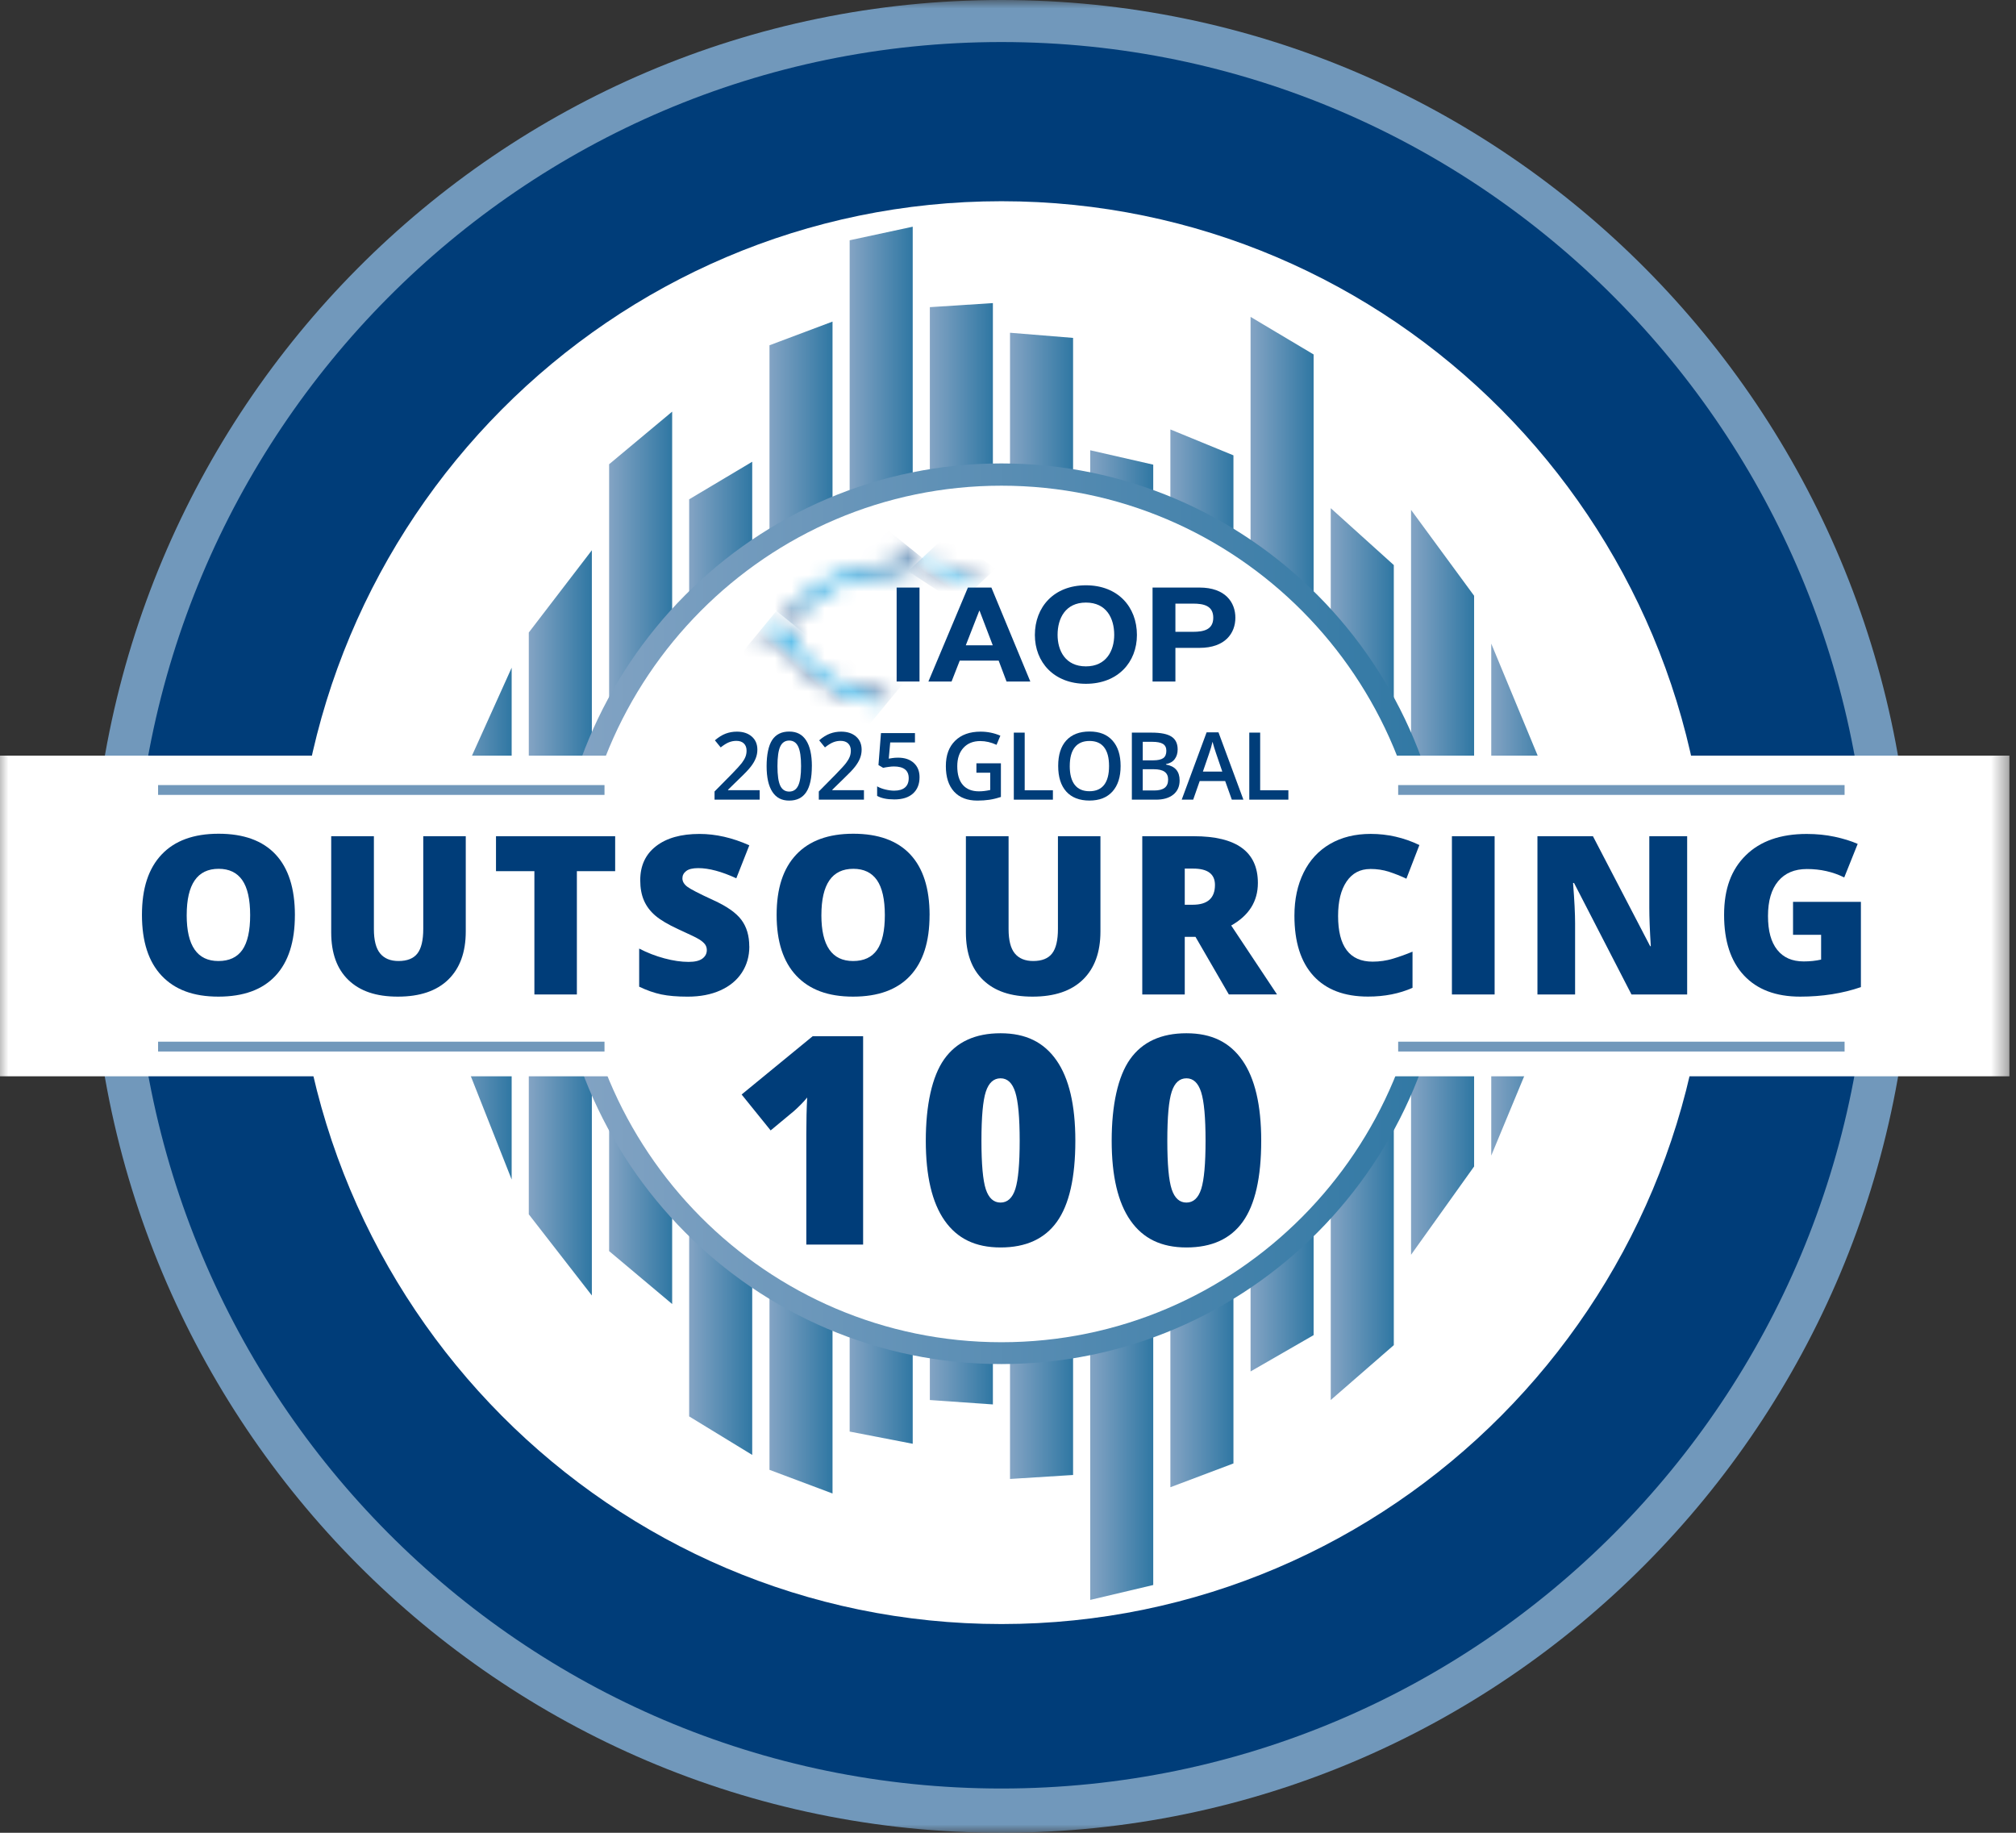 <svg width="121" height="110" viewBox="0 0 121 110" fill="none" xmlns="http://www.w3.org/2000/svg">
<rect x="0" y="0" width="121" height="110" fill="#333333" stroke="none"/>
<g clip-path="url(#clip0_83191_34931)">
<mask id="mask0_83191_34931" style="mask-type:luminance" maskUnits="userSpaceOnUse" x="-1" y="0" width="122" height="110">
<path d="M120.605 0H-0.395V110H120.605V0Z" fill="white"/>
</mask>
<g mask="url(#mask0_83191_34931)">
<path d="M60.106 110C90.288 110 114.756 85.376 114.756 55C114.756 24.624 90.288 0 60.106 0C29.924 0 5.457 24.624 5.457 55C5.457 85.376 29.924 110 60.106 110Z" fill="#7198BB"/>
<path d="M60.103 107.343C88.864 107.343 112.18 83.879 112.18 54.933C112.18 25.988 88.864 2.523 60.103 2.523C31.343 2.523 8.027 25.988 8.027 54.933C8.027 83.879 31.343 107.343 60.103 107.343Z" fill="#003D79"/>
<path d="M60.109 97.472C83.539 97.472 102.534 78.355 102.534 54.774C102.534 31.193 83.539 12.077 60.109 12.077C36.678 12.077 17.684 31.193 17.684 54.774C17.684 78.355 36.678 97.472 60.109 97.472Z" fill="white"/>
<path d="M59.593 18.191V84.291L55.809 84.027V18.435L59.593 18.191Z" fill="url(#paint0_linear_83191_34931)"/>
<path d="M54.781 13.606V86.653L50.996 85.92V14.421L54.781 13.606Z" fill="url(#paint1_linear_83191_34931)"/>
<path d="M49.968 89.637L46.184 88.217V20.723L49.968 19.301V89.637Z" fill="url(#paint2_linear_83191_34931)"/>
<path d="M45.148 87.322L41.363 85.01V29.968L45.148 27.713V87.322Z" fill="url(#paint3_linear_83191_34931)"/>
<path d="M40.343 78.265L36.559 75.088V27.863L40.343 24.706V78.265Z" fill="url(#paint4_linear_83191_34931)"/>
<path d="M35.523 77.752L31.738 72.882V37.962L35.523 33.025V77.752Z" fill="url(#paint5_linear_83191_34931)"/>
<path d="M30.71 70.793L26.926 61.222V48.46L30.71 40.074V70.793Z" fill="url(#paint6_linear_83191_34931)"/>
<path d="M64.406 88.526L60.621 88.764V19.971L64.406 20.28V88.526Z" fill="url(#paint7_linear_83191_34931)"/>
<path d="M69.217 95.129L65.434 96.024V27.024L69.217 27.888V95.129Z" fill="url(#paint8_linear_83191_34931)"/>
<path d="M74.031 87.833L70.246 89.261V25.775L74.031 27.329V87.833Z" fill="url(#paint9_linear_83191_34931)"/>
<path d="M78.843 80.132L75.059 82.312V19.019L78.843 21.274V80.132Z" fill="url(#paint10_linear_83191_34931)"/>
<path d="M83.656 80.733L79.871 84.027V30.5L83.656 33.914V80.733Z" fill="url(#paint11_linear_83191_34931)"/>
<path d="M88.476 70.01L84.691 75.309V30.602L88.476 35.757V70.01Z" fill="url(#paint12_linear_83191_34931)"/>
<path d="M93.289 60.236L89.504 69.357V38.629L93.289 47.759V60.236Z" fill="url(#paint13_linear_83191_34931)"/>
<path d="M60.101 81.869C74.933 81.869 86.957 69.768 86.957 54.841C86.957 39.914 74.933 27.814 60.101 27.814C45.27 27.814 33.246 39.914 33.246 54.841C33.246 69.768 45.27 81.869 60.101 81.869Z" fill="url(#paint14_linear_83191_34931)"/>
<path d="M120.605 45.352H-0.395V64.597H120.605V45.352Z" fill="white"/>
<path d="M60.106 80.558C74.212 80.558 85.646 69.05 85.646 54.854C85.646 40.658 74.212 29.15 60.106 29.15C46.001 29.15 34.566 40.658 34.566 54.854C34.566 69.05 46.001 80.558 60.106 80.558Z" fill="white"/>
<path d="M55.189 35.264H53.816V40.903H55.189V35.264Z" fill="#003D79"/>
<path d="M58.094 35.264H59.503L61.839 40.903H60.412L59.939 39.648H57.604L57.113 40.903H55.723L58.094 35.264ZM57.967 38.729H59.585L58.794 36.655H58.776L57.967 38.729Z" fill="#003D79"/>
<path d="M65.176 35.128C67.102 35.128 68.238 36.429 68.238 38.111C68.238 39.739 67.102 41.04 65.176 41.04C63.249 41.04 62.113 39.739 62.113 38.111C62.113 36.438 63.249 35.128 65.176 35.128ZM65.176 39.994C66.403 39.994 66.875 39.048 66.875 38.102C66.875 37.111 66.412 36.165 65.176 36.165C63.949 36.165 63.476 37.111 63.476 38.102C63.476 39.048 63.94 39.994 65.176 39.994Z" fill="#003D79"/>
<path d="M69.176 35.264H71.993C73.547 35.264 74.147 36.155 74.147 37.074C74.147 37.992 73.547 38.884 71.993 38.884H70.548V40.903H69.176V35.264ZM70.548 37.92H71.611C72.247 37.92 72.82 37.792 72.82 37.074C72.82 36.355 72.247 36.228 71.611 36.228H70.548V37.92Z" fill="#003D79"/>
<mask id="mask1_83191_34931" style="mask-type:luminance" maskUnits="userSpaceOnUse" x="45" y="37" width="9" height="6">
<path d="M45.668 37.81V38.328H47.215C47.535 40.27 49.882 41.84 52.879 42.185C52.994 42.194 53.101 42.212 53.217 42.221V42.149V42.076V41.849V41.777V41.704C53.101 41.695 52.985 41.686 52.879 41.668C49.909 41.305 47.704 39.735 47.704 37.883V37.81H45.668Z" fill="white"/>
</mask>
<g mask="url(#mask1_83191_34931)">
<path d="M43.535 40.397L48.781 34.008L55.343 39.635L50.097 46.015L43.535 40.397Z" fill="url(#paint15_linear_83191_34931)"/>
</g>
<mask id="mask2_83191_34931" style="mask-type:luminance" maskUnits="userSpaceOnUse" x="55" y="33" width="5" height="2">
<path d="M55.105 33.723V33.781V33.84V34.023V34.081V34.14C56.172 34.213 57.164 34.396 58.006 34.667H59.194C58.09 34.162 56.668 33.818 55.105 33.723Z" fill="white"/>
</mask>
<g mask="url(#mask2_83191_34931)">
<path d="M54.504 34.279L56.787 32.148L59.781 34.111L57.498 36.241L54.504 34.279Z" fill="url(#paint16_linear_83191_34931)"/>
</g>
<mask id="mask3_83191_34931" style="mask-type:luminance" maskUnits="userSpaceOnUse" x="47" y="32" width="8" height="6">
<path d="M53.938 32.777V33.803C50.672 33.92 47.951 35.332 47.238 37.185H47.323H47.407H47.66H47.745H47.829C48.589 35.539 51.292 34.315 54.397 34.315H54.472V32.777H53.938Z" fill="white"/>
</mask>
<g mask="url(#mask3_83191_34931)">
<path d="M44.98 35.368L50.235 29.369L56.746 34.604L51.492 40.603L44.98 35.368Z" fill="url(#paint17_linear_83191_34931)"/>
</g>
<path d="M45.597 47.994H42.887V47.503L43.917 46.46C44.222 46.147 44.424 45.924 44.524 45.793C44.623 45.662 44.695 45.538 44.741 45.423C44.787 45.307 44.809 45.184 44.809 45.051C44.809 44.869 44.755 44.726 44.647 44.621C44.538 44.516 44.388 44.465 44.197 44.465C44.043 44.465 43.895 44.493 43.752 44.55C43.608 44.607 43.444 44.71 43.255 44.858L42.908 44.432C43.131 44.242 43.346 44.109 43.557 44.03C43.766 43.952 43.99 43.912 44.227 43.912C44.599 43.912 44.897 44.01 45.121 44.205C45.345 44.4 45.457 44.663 45.457 44.993C45.457 45.175 45.424 45.347 45.359 45.511C45.294 45.675 45.196 45.843 45.061 46.016C44.927 46.19 44.704 46.424 44.392 46.72L43.698 47.397V47.424H45.596V47.994H45.597Z" fill="#003D79"/>
<path d="M48.727 45.982C48.727 46.681 48.615 47.201 48.392 47.54C48.169 47.88 47.828 48.05 47.368 48.05C46.909 48.05 46.587 47.875 46.357 47.524C46.127 47.174 46.012 46.66 46.012 45.983C46.012 45.306 46.124 44.749 46.347 44.412C46.57 44.075 46.91 43.907 47.368 43.907C47.827 43.907 48.154 44.083 48.384 44.436C48.613 44.789 48.729 45.304 48.729 45.983L48.727 45.982ZM46.663 45.982C46.663 46.531 46.719 46.922 46.831 47.157C46.943 47.391 47.122 47.509 47.368 47.509C47.615 47.509 47.794 47.389 47.908 47.151C48.023 46.912 48.08 46.523 48.08 45.981C48.08 45.438 48.023 45.051 47.908 44.809C47.794 44.568 47.615 44.447 47.368 44.447C47.122 44.447 46.943 44.566 46.831 44.803C46.719 45.039 46.663 45.432 46.663 45.981V45.982Z" fill="#003D79"/>
<path d="M51.855 47.994H49.145V47.503L50.175 46.46C50.48 46.147 50.682 45.924 50.781 45.793C50.881 45.662 50.953 45.538 50.999 45.423C51.045 45.307 51.067 45.184 51.067 45.051C51.067 44.869 51.013 44.726 50.905 44.621C50.796 44.516 50.646 44.465 50.454 44.465C50.301 44.465 50.153 44.493 50.01 44.55C49.866 44.607 49.701 44.71 49.513 44.858L49.166 44.432C49.389 44.242 49.604 44.109 49.815 44.03C50.024 43.952 50.248 43.912 50.484 43.912C50.856 43.912 51.154 44.01 51.379 44.205C51.603 44.4 51.715 44.663 51.715 44.993C51.715 45.175 51.682 45.347 51.617 45.511C51.552 45.675 51.454 45.843 51.319 46.016C51.185 46.19 50.962 46.424 50.65 46.72L49.956 47.397V47.424H51.854V47.994H51.855Z" fill="#003D79"/>
<path d="M53.904 45.474C54.3 45.474 54.613 45.579 54.844 45.789C55.075 45.998 55.191 46.284 55.191 46.645C55.191 47.064 55.059 47.392 54.796 47.628C54.534 47.863 54.162 47.98 53.678 47.98C53.24 47.98 52.895 47.909 52.645 47.768V47.196C52.79 47.278 52.956 47.342 53.144 47.386C53.332 47.431 53.507 47.454 53.668 47.454C53.952 47.454 54.169 47.39 54.318 47.263C54.466 47.136 54.541 46.95 54.541 46.704C54.541 46.235 54.242 46.001 53.644 46.001C53.559 46.001 53.456 46.01 53.332 46.028C53.208 46.044 53.1 46.062 53.007 46.084L52.725 45.917L52.876 44H54.916V44.561H53.431L53.343 45.533C53.405 45.523 53.481 45.51 53.571 45.496C53.662 45.481 53.773 45.474 53.904 45.474Z" fill="#003D79"/>
<path d="M58.602 45.812H60.074V47.833C59.833 47.911 59.602 47.968 59.38 48.001C59.158 48.033 58.919 48.05 58.662 48.05C58.057 48.05 57.59 47.87 57.261 47.509C56.933 47.148 56.77 46.64 56.77 45.982C56.77 45.325 56.954 44.828 57.325 44.461C57.695 44.095 58.205 43.912 58.855 43.912C59.273 43.912 59.668 43.993 60.042 44.155L59.812 44.703C59.487 44.553 59.164 44.477 58.839 44.477C58.412 44.477 58.075 44.612 57.827 44.882C57.58 45.151 57.455 45.52 57.455 45.988C57.455 46.48 57.567 46.854 57.79 47.11C58.013 47.366 58.335 47.494 58.755 47.494C58.967 47.494 59.193 47.467 59.433 47.414V46.377H58.604V45.813L58.602 45.812Z" fill="#003D79"/>
<path d="M60.849 47.995V43.971H61.502V47.431H63.195V47.995H60.848H60.849Z" fill="#003D79"/>
<path d="M67.259 45.976C67.259 46.631 67.097 47.14 66.771 47.504C66.446 47.867 65.984 48.048 65.388 48.048C64.792 48.048 64.321 47.868 63.997 47.507C63.673 47.146 63.512 46.634 63.512 45.969C63.512 45.304 63.674 44.794 64 44.439C64.326 44.083 64.79 43.904 65.394 43.904C65.998 43.904 66.448 44.085 66.772 44.447C67.097 44.809 67.259 45.317 67.259 45.974V45.976ZM64.206 45.976C64.206 46.471 64.306 46.847 64.504 47.103C64.703 47.359 64.997 47.488 65.388 47.488C65.779 47.488 66.07 47.361 66.268 47.108C66.466 46.854 66.565 46.477 66.565 45.977C66.565 45.476 66.466 45.109 66.271 44.854C66.075 44.599 65.783 44.471 65.394 44.471C65.005 44.471 64.706 44.599 64.507 44.854C64.307 45.109 64.207 45.483 64.207 45.977L64.206 45.976Z" fill="#003D79"/>
<path d="M67.934 43.971H69.121C69.672 43.971 70.07 44.052 70.315 44.213C70.561 44.374 70.683 44.629 70.683 44.979C70.683 45.213 70.622 45.41 70.502 45.565C70.383 45.721 70.209 45.819 69.983 45.859V45.886C70.264 45.94 70.47 46.044 70.602 46.202C70.734 46.359 70.801 46.572 70.801 46.839C70.801 47.201 70.675 47.484 70.424 47.688C70.173 47.892 69.825 47.995 69.378 47.995H67.934V43.971ZM68.587 45.634H69.216C69.49 45.634 69.689 45.59 69.816 45.503C69.941 45.416 70.004 45.267 70.004 45.059C70.004 44.869 69.936 44.733 69.8 44.648C69.665 44.564 69.448 44.522 69.154 44.522H68.588V45.634H68.587ZM68.587 46.168V47.443H69.281C69.555 47.443 69.762 47.389 69.901 47.285C70.041 47.179 70.111 47.013 70.111 46.785C70.111 46.575 70.04 46.421 69.897 46.319C69.755 46.218 69.539 46.168 69.249 46.168H68.587Z" fill="#003D79"/>
<path d="M73.934 47.994L73.535 46.877H72.006L71.615 47.994H70.926L72.421 43.953H73.133L74.629 47.994H73.934ZM73.362 46.31L72.988 45.214C72.962 45.141 72.923 45.024 72.875 44.867C72.827 44.709 72.793 44.594 72.775 44.519C72.726 44.745 72.654 44.992 72.559 45.26L72.198 46.309H73.364L73.362 46.31Z" fill="#003D79"/>
<path d="M74.982 47.994V43.97H75.635V47.43H77.328V47.994H74.981H74.982Z" fill="#003D79"/>
<path d="M17.699 54.925C17.699 56.523 17.309 57.738 16.53 58.569C15.752 59.401 14.611 59.816 13.109 59.816C11.606 59.816 10.494 59.398 9.704 58.562C8.914 57.727 8.52 56.509 8.52 54.911C8.52 53.313 8.912 52.123 9.698 51.29C10.483 50.456 11.625 50.039 13.123 50.039C14.621 50.039 15.764 50.453 16.538 51.279C17.312 52.107 17.7 53.321 17.7 54.924L17.699 54.925ZM11.205 54.925C11.205 56.761 11.84 57.679 13.11 57.679C13.755 57.679 14.233 57.456 14.546 57.011C14.857 56.564 15.014 55.87 15.014 54.925C15.014 53.98 14.856 53.276 14.54 52.823C14.224 52.371 13.752 52.144 13.123 52.144C11.845 52.144 11.206 53.071 11.206 54.925H11.205Z" fill="#003D79"/>
<path d="M27.955 50.189V55.905C27.955 57.148 27.605 58.111 26.906 58.793C26.207 59.475 25.198 59.816 23.882 59.816C22.566 59.816 21.607 59.484 20.915 58.821C20.224 58.158 19.879 57.206 19.879 55.963V50.188H22.441V55.762C22.441 56.433 22.566 56.921 22.816 57.224C23.065 57.527 23.433 57.678 23.919 57.678C24.44 57.678 24.818 57.528 25.052 57.227C25.286 56.926 25.404 56.433 25.404 55.749V50.188H27.953L27.955 50.189Z" fill="#003D79"/>
<path d="M34.624 59.686H32.074V52.286H29.77V50.188H36.922V52.286H34.624V59.686Z" fill="#003D79"/>
<path d="M44.975 56.803C44.975 57.391 44.826 57.914 44.529 58.371C44.232 58.828 43.804 59.183 43.244 59.437C42.685 59.69 42.028 59.817 41.275 59.817C40.647 59.817 40.12 59.773 39.693 59.684C39.267 59.594 38.824 59.44 38.363 59.219V56.932C38.849 57.184 39.355 57.38 39.88 57.52C40.406 57.661 40.888 57.731 41.327 57.731C41.705 57.731 41.983 57.665 42.159 57.532C42.335 57.4 42.423 57.23 42.423 57.023C42.423 56.893 42.388 56.779 42.317 56.681C42.246 56.584 42.132 56.485 41.975 56.385C41.819 56.286 41.4 56.082 40.719 55.774C40.104 55.492 39.643 55.219 39.335 54.956C39.026 54.692 38.799 54.389 38.65 54.046C38.501 53.704 38.427 53.298 38.427 52.831C38.427 51.956 38.743 51.274 39.376 50.785C40.009 50.295 40.877 50.051 41.984 50.051C42.961 50.051 43.957 50.279 44.974 50.733L44.193 52.714C43.311 52.307 42.549 52.103 41.907 52.103C41.575 52.103 41.334 52.162 41.184 52.279C41.033 52.396 40.958 52.541 40.958 52.714C40.958 52.9 41.053 53.067 41.245 53.215C41.436 53.362 41.956 53.631 42.803 54.02C43.617 54.389 44.181 54.783 44.497 55.206C44.813 55.628 44.971 56.16 44.971 56.8L44.975 56.803Z" fill="#003D79"/>
<path d="M55.792 54.925C55.792 56.523 55.403 57.738 54.624 58.569C53.845 59.401 52.705 59.816 51.202 59.816C49.7 59.816 48.587 59.398 47.797 58.562C47.008 57.727 46.613 56.509 46.613 54.911C46.613 53.313 47.005 52.123 47.792 51.289C48.577 50.456 49.719 50.039 51.217 50.039C52.715 50.039 53.858 50.453 54.632 51.279C55.406 52.107 55.794 53.321 55.794 54.924L55.792 54.925ZM49.299 54.925C49.299 56.761 49.934 57.679 51.203 57.679C51.849 57.679 52.327 57.456 52.64 57.011C52.952 56.564 53.108 55.87 53.108 54.925C53.108 53.98 52.95 53.276 52.634 52.823C52.318 52.371 51.845 52.144 51.217 52.144C49.938 52.144 49.3 53.071 49.3 54.925H49.299Z" fill="#003D79"/>
<path d="M66.048 50.189V55.905C66.048 57.148 65.699 58.111 65 58.793C64.3 59.475 63.292 59.816 61.976 59.816C60.659 59.816 59.7 59.484 59.009 58.821C58.318 58.158 57.973 57.206 57.973 55.963V50.188H60.535V55.762C60.535 56.433 60.659 56.921 60.909 57.224C61.159 57.527 61.526 57.678 62.013 57.678C62.534 57.678 62.911 57.528 63.145 57.227C63.38 56.926 63.497 56.433 63.497 55.749V50.188H66.047L66.048 50.189Z" fill="#003D79"/>
<path d="M71.109 56.23V59.686H68.559V50.188H71.651C74.215 50.188 75.498 51.123 75.498 52.994C75.498 54.094 74.965 54.946 73.897 55.547L76.647 59.685H73.755L71.754 56.229H71.109V56.23ZM71.109 54.301H71.586C72.477 54.301 72.922 53.905 72.922 53.112C72.922 52.458 72.486 52.131 71.612 52.131H71.109V54.301Z" fill="#003D79"/>
<path d="M82.242 52.156C81.635 52.156 81.162 52.407 80.822 52.906C80.481 53.407 80.312 54.096 80.312 54.975C80.312 56.803 81.003 57.716 82.385 57.716C82.803 57.716 83.207 57.658 83.598 57.54C83.99 57.423 84.383 57.282 84.779 57.117V59.287C83.991 59.638 83.101 59.813 82.107 59.813C80.683 59.813 79.591 59.397 78.831 58.566C78.071 57.734 77.691 56.533 77.691 54.96C77.691 53.977 77.875 53.114 78.244 52.368C78.612 51.623 79.141 51.05 79.831 50.65C80.523 50.249 81.335 50.049 82.268 50.049C83.288 50.049 84.263 50.272 85.192 50.718L84.411 52.738C84.063 52.573 83.715 52.435 83.366 52.322C83.018 52.209 82.643 52.153 82.242 52.153V52.156Z" fill="#003D79"/>
<path d="M87.144 59.686V50.188H89.707V59.686H87.144Z" fill="#003D79"/>
<path d="M101.265 59.686H97.921L94.473 52.994H94.415C94.497 54.046 94.537 54.85 94.537 55.405V59.686H92.277V50.188H95.608L99.042 56.788H99.081C99.021 55.831 98.991 55.062 98.991 54.482V50.189H101.263V59.687L101.265 59.686Z" fill="#003D79"/>
<path d="M107.617 54.126H111.691V59.245C110.585 59.626 109.369 59.816 108.044 59.816C106.59 59.816 105.465 59.392 104.672 58.543C103.877 57.694 103.48 56.484 103.48 54.911C103.48 53.339 103.915 52.185 104.785 51.332C105.654 50.478 106.872 50.052 108.438 50.052C109.032 50.052 109.592 50.108 110.12 50.221C110.646 50.334 111.106 50.477 111.498 50.649L110.691 52.663C110.011 52.325 109.265 52.157 108.452 52.157C107.706 52.157 107.132 52.401 106.725 52.888C106.318 53.375 106.115 54.072 106.115 54.976C106.115 55.88 106.298 56.541 106.667 57.005C107.035 57.471 107.565 57.703 108.258 57.703C108.636 57.703 108.985 57.666 109.303 57.593V56.106H107.618V54.125L107.617 54.126Z" fill="#003D79"/>
<path d="M51.803 74.698H48.395V68.077C48.395 67.273 48.412 66.537 48.447 65.871C48.237 66.128 47.976 66.395 47.664 66.675L46.254 67.846L44.512 65.69L48.778 62.191H51.804V74.697L51.803 74.698Z" fill="#003D79"/>
<path d="M64.542 68.463C64.542 70.676 64.173 72.297 63.437 73.326C62.7 74.356 61.573 74.87 60.054 74.87C58.536 74.87 57.451 74.332 56.697 73.258C55.943 72.183 55.566 70.584 55.566 68.463C55.566 66.342 55.935 64.608 56.671 63.571C57.407 62.533 58.535 62.014 60.053 62.014C61.572 62.014 62.65 62.554 63.407 63.635C64.163 64.715 64.542 66.326 64.542 68.465V68.463ZM58.906 68.463C58.906 69.877 58.994 70.85 59.169 71.38C59.345 71.91 59.64 72.176 60.053 72.176C60.467 72.176 60.768 71.903 60.942 71.356C61.114 70.808 61.201 69.845 61.201 68.465C61.201 67.084 61.113 66.108 60.937 65.552C60.761 64.996 60.467 64.718 60.053 64.718C59.64 64.718 59.345 64.986 59.169 65.522C58.994 66.057 58.906 67.038 58.906 68.465V68.463Z" fill="#003D79"/>
<path d="M75.698 68.463C75.698 70.676 75.329 72.297 74.593 73.326C73.856 74.356 72.729 74.87 71.211 74.87C69.693 74.87 68.607 74.332 67.853 73.258C67.099 72.183 66.723 70.584 66.723 68.463C66.723 66.342 67.091 64.608 67.827 63.571C68.564 62.533 69.692 62.014 71.21 62.014C72.728 62.014 73.807 62.554 74.563 63.635C75.319 64.715 75.698 66.326 75.698 68.465V68.463ZM70.062 68.463C70.062 69.877 70.15 70.85 70.326 71.38C70.502 71.91 70.796 72.176 71.21 72.176C71.623 72.176 71.924 71.903 72.098 71.356C72.271 70.808 72.357 69.845 72.357 68.465C72.357 67.084 72.27 66.108 72.094 65.552C71.918 64.996 71.623 64.718 71.21 64.718C70.796 64.718 70.502 64.986 70.326 65.522C70.15 66.057 70.062 67.038 70.062 68.465V68.463Z" fill="#003D79"/>
<path d="M36.282 47.119H9.488V47.708H36.282V47.119Z" fill="#7198BB"/>
<path d="M36.282 62.52H9.488V63.109H36.282V62.52Z" fill="#7198BB"/>
<path d="M110.712 47.119H83.918V47.708H110.712V47.119Z" fill="#7198BB"/>
<path d="M110.712 62.52H83.918V63.109H110.712V62.52Z" fill="#7198BB"/>
</g>
</g>
<defs>
<linearGradient id="paint0_linear_83191_34931" x1="55.809" y1="51.241" x2="59.593" y2="51.241" gradientUnits="userSpaceOnUse">
<stop stop-color="#84A4C4"/>
<stop offset="1" stop-color="#2F77A3"/>
</linearGradient>
<linearGradient id="paint1_linear_83191_34931" x1="50.996" y1="50.129" x2="54.781" y2="50.129" gradientUnits="userSpaceOnUse">
<stop stop-color="#84A4C4"/>
<stop offset="1" stop-color="#2F77A3"/>
</linearGradient>
<linearGradient id="paint2_linear_83191_34931" x1="46.184" y1="54.468" x2="49.968" y2="54.468" gradientUnits="userSpaceOnUse">
<stop stop-color="#84A4C4"/>
<stop offset="1" stop-color="#2F77A3"/>
</linearGradient>
<linearGradient id="paint3_linear_83191_34931" x1="41.363" y1="57.518" x2="45.148" y2="57.518" gradientUnits="userSpaceOnUse">
<stop stop-color="#84A4C4"/>
<stop offset="1" stop-color="#2F77A3"/>
</linearGradient>
<linearGradient id="paint4_linear_83191_34931" x1="36.559" y1="51.485" x2="40.343" y2="51.485" gradientUnits="userSpaceOnUse">
<stop stop-color="#84A4C4"/>
<stop offset="1" stop-color="#2F77A3"/>
</linearGradient>
<linearGradient id="paint5_linear_83191_34931" x1="31.738" y1="55.388" x2="35.523" y2="55.388" gradientUnits="userSpaceOnUse">
<stop stop-color="#84A4C4"/>
<stop offset="1" stop-color="#2F77A3"/>
</linearGradient>
<linearGradient id="paint6_linear_83191_34931" x1="26.926" y1="55.434" x2="30.71" y2="55.434" gradientUnits="userSpaceOnUse">
<stop stop-color="#84A4C4"/>
<stop offset="1" stop-color="#2F77A3"/>
</linearGradient>
<linearGradient id="paint7_linear_83191_34931" x1="60.621" y1="54.368" x2="64.406" y2="54.368" gradientUnits="userSpaceOnUse">
<stop stop-color="#84A4C4"/>
<stop offset="1" stop-color="#2F77A3"/>
</linearGradient>
<linearGradient id="paint8_linear_83191_34931" x1="65.434" y1="61.524" x2="69.217" y2="61.524" gradientUnits="userSpaceOnUse">
<stop stop-color="#84A4C4"/>
<stop offset="1" stop-color="#2F77A3"/>
</linearGradient>
<linearGradient id="paint9_linear_83191_34931" x1="70.246" y1="57.518" x2="74.031" y2="57.518" gradientUnits="userSpaceOnUse">
<stop stop-color="#84A4C4"/>
<stop offset="1" stop-color="#2F77A3"/>
</linearGradient>
<linearGradient id="paint10_linear_83191_34931" x1="75.059" y1="50.664" x2="78.843" y2="50.664" gradientUnits="userSpaceOnUse">
<stop stop-color="#84A4C4"/>
<stop offset="1" stop-color="#2F77A3"/>
</linearGradient>
<linearGradient id="paint11_linear_83191_34931" x1="79.871" y1="57.264" x2="83.656" y2="57.264" gradientUnits="userSpaceOnUse">
<stop stop-color="#84A4C4"/>
<stop offset="1" stop-color="#2F77A3"/>
</linearGradient>
<linearGradient id="paint12_linear_83191_34931" x1="84.691" y1="52.955" x2="88.476" y2="52.955" gradientUnits="userSpaceOnUse">
<stop stop-color="#84A4C4"/>
<stop offset="1" stop-color="#2F77A3"/>
</linearGradient>
<linearGradient id="paint13_linear_83191_34931" x1="89.504" y1="53.993" x2="93.289" y2="53.993" gradientUnits="userSpaceOnUse">
<stop stop-color="#84A4C4"/>
<stop offset="1" stop-color="#2F77A3"/>
</linearGradient>
<linearGradient id="paint14_linear_83191_34931" x1="33.246" y1="54.841" x2="86.957" y2="54.841" gradientUnits="userSpaceOnUse">
<stop stop-color="#84A4C4"/>
<stop offset="1" stop-color="#2F77A3"/>
</linearGradient>
<linearGradient id="paint15_linear_83191_34931" x1="48.693" y1="40.92" x2="50.225" y2="39.132" gradientUnits="userSpaceOnUse">
<stop stop-color="#003C7E"/>
<stop offset="0.038" stop-color="#00397B"/>
<stop offset="0.083" stop-color="#005294"/>
<stop offset="0.144" stop-color="#006CAF"/>
<stop offset="0.211" stop-color="#0081C5"/>
<stop offset="0.285" stop-color="#0090D4"/>
<stop offset="0.372" stop-color="#0098DC"/>
<stop offset="0.505" stop-color="#009BDF"/>
<stop offset="1" stop-color="#00397B"/>
</linearGradient>
<linearGradient id="paint16_linear_83191_34931" x1="56.328" y1="34.951" x2="57.318" y2="33.444" gradientUnits="userSpaceOnUse">
<stop stop-color="#003C7E"/>
<stop offset="0.038" stop-color="#00397B"/>
<stop offset="0.083" stop-color="#005294"/>
<stop offset="0.144" stop-color="#006CAF"/>
<stop offset="0.211" stop-color="#0081C5"/>
<stop offset="0.285" stop-color="#0090D4"/>
<stop offset="0.372" stop-color="#0098DC"/>
<stop offset="0.505" stop-color="#009BDF"/>
<stop offset="1" stop-color="#00397B"/>
</linearGradient>
<linearGradient id="paint17_linear_83191_34931" x1="48.235" y1="37.988" x2="53.231" y2="31.777" gradientUnits="userSpaceOnUse">
<stop stop-color="#003C7E"/>
<stop offset="0.038" stop-color="#00397B"/>
<stop offset="0.083" stop-color="#005294"/>
<stop offset="0.144" stop-color="#006CAF"/>
<stop offset="0.211" stop-color="#0081C5"/>
<stop offset="0.285" stop-color="#0090D4"/>
<stop offset="0.372" stop-color="#0098DC"/>
<stop offset="0.505" stop-color="#009BDF"/>
<stop offset="1" stop-color="#00397B"/>
</linearGradient>
<clipPath id="clip0_83191_34931">
<rect width="121" height="110" fill="white"/>
</clipPath>
</defs>
</svg>
